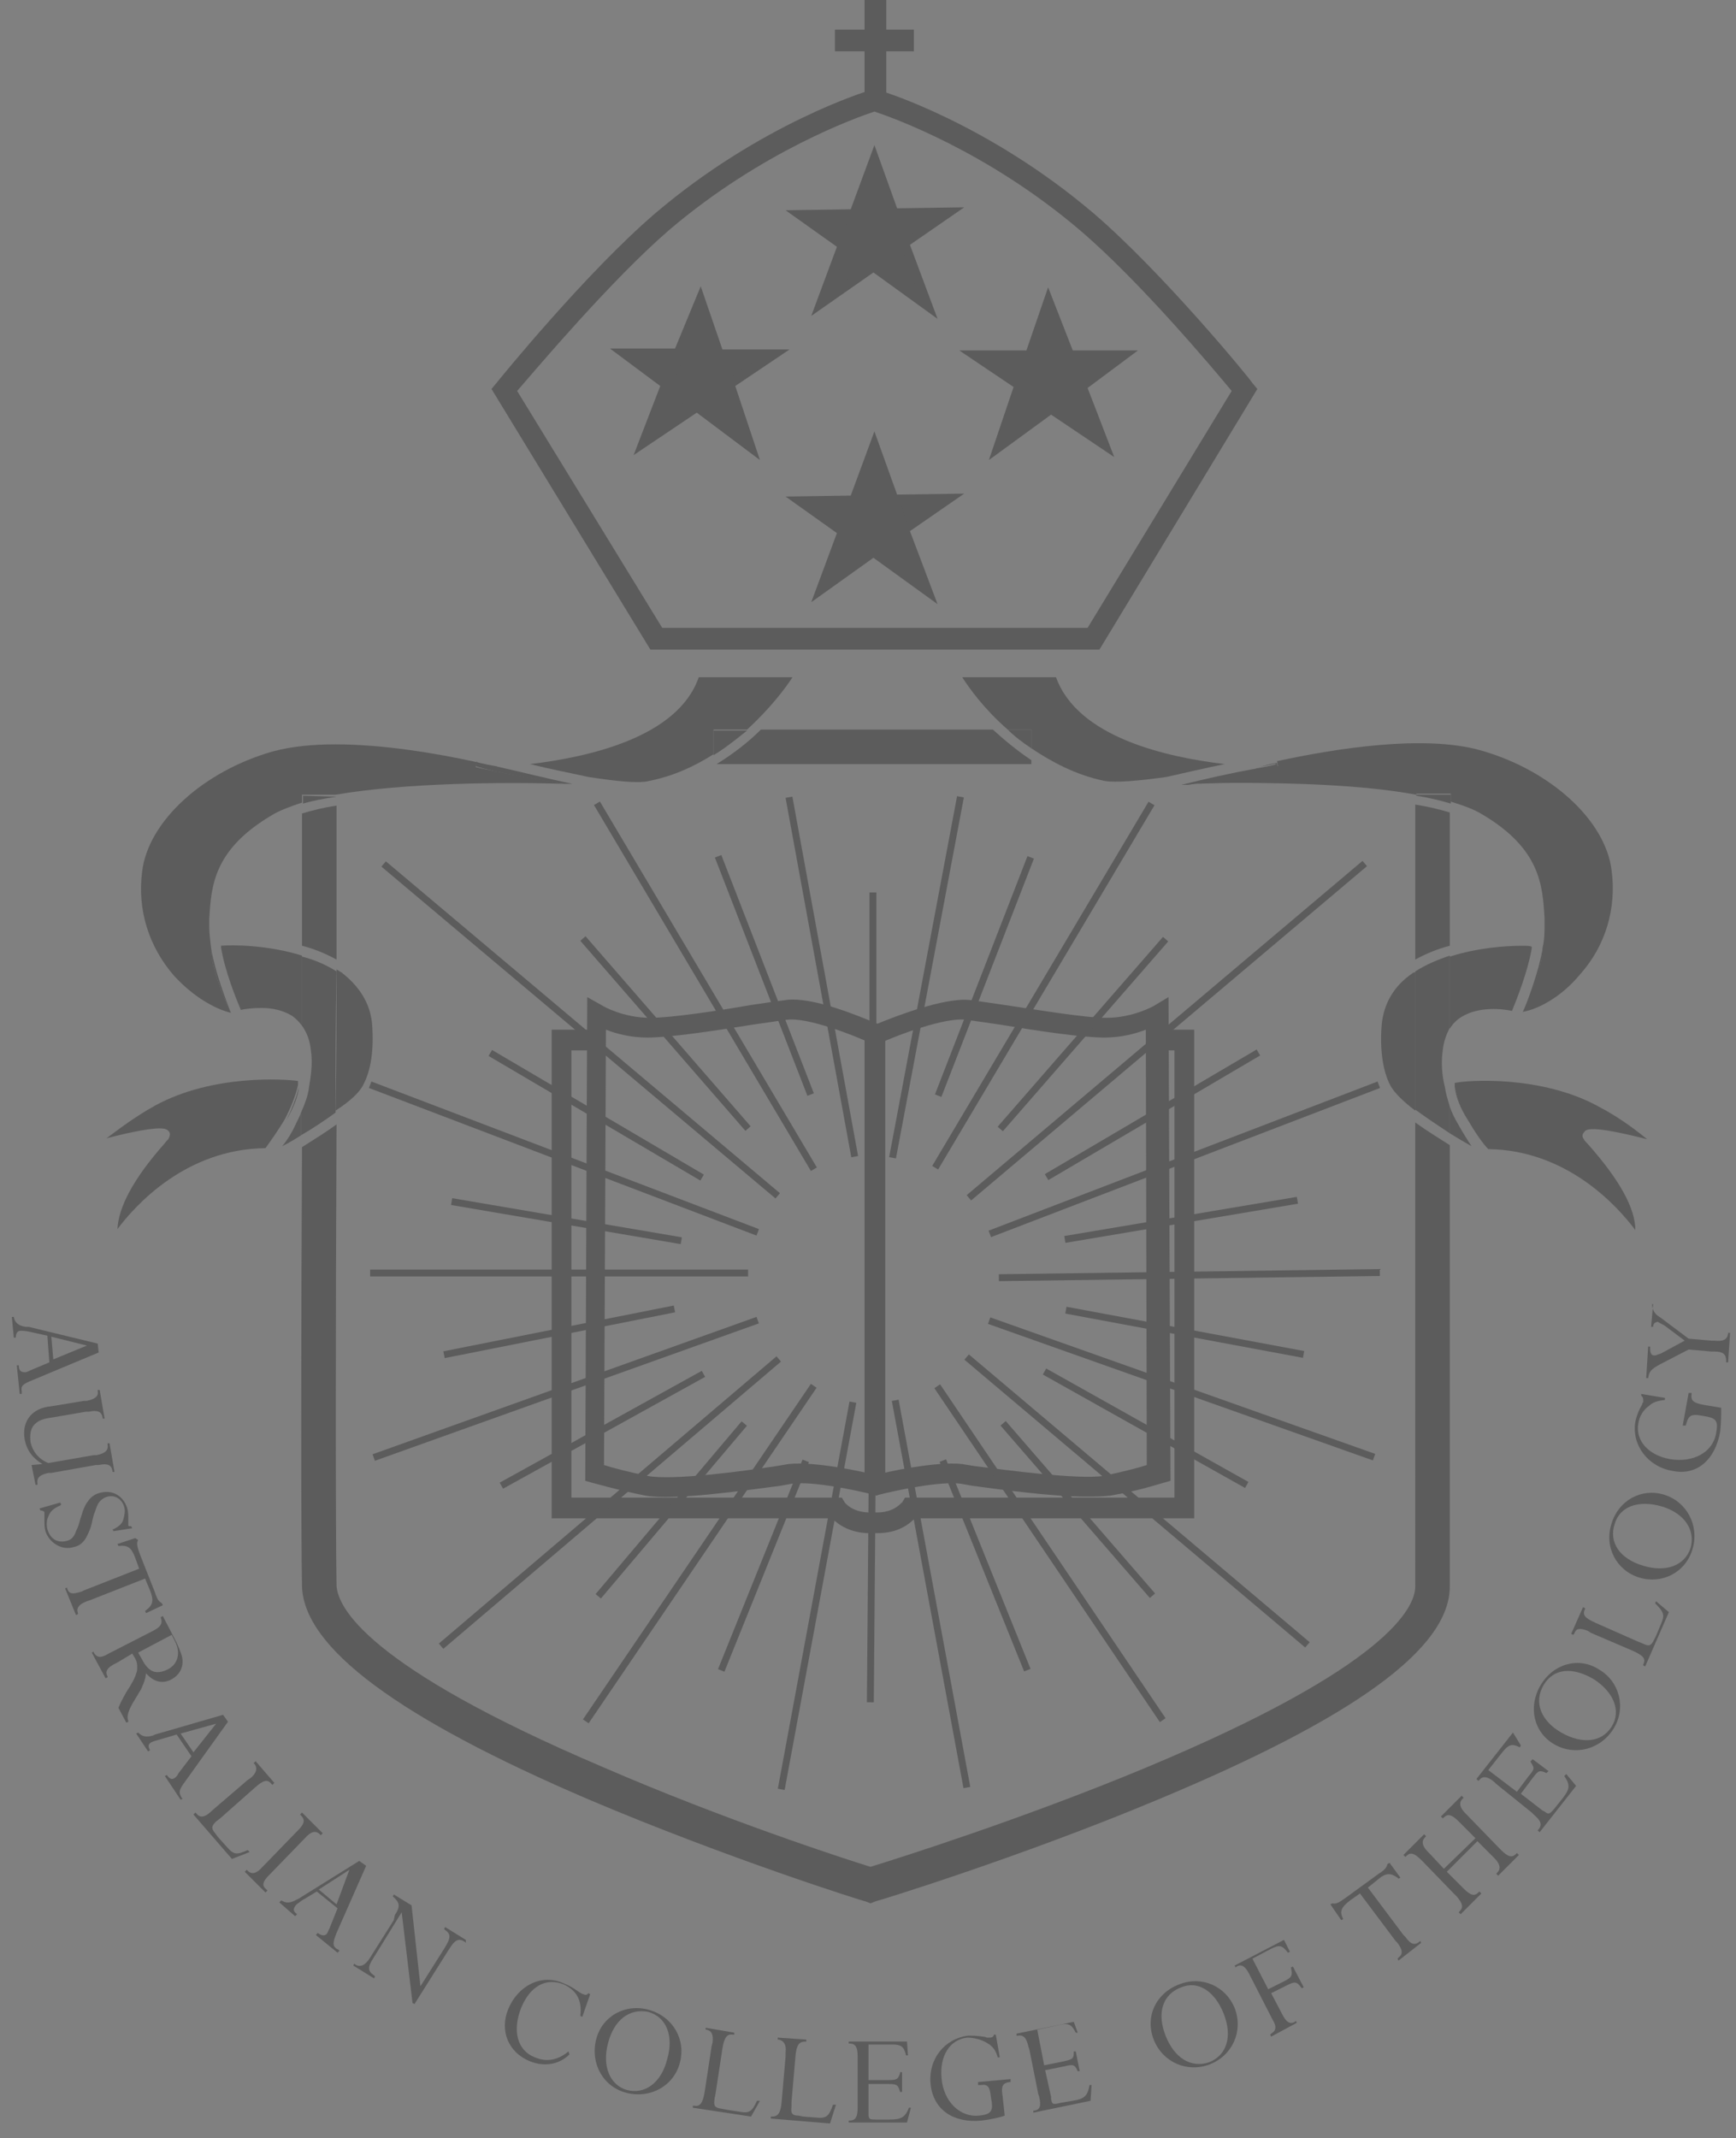 <svg xmlns="http://www.w3.org/2000/svg" xmlns:xlink="http://www.w3.org/1999/xlink" id="Layer_1" x="0px" y="0px" viewBox="0 0 175.9 216.6" style="enable-background:new 0 0 175.9 216.6;" xml:space="preserve">
<rect x="0" y="0" width="175.9" height="216.6" fill="#808080" stroke="none"/>
<style type="text/css">
	.st0{fill:none;stroke:#4D4D4F;stroke-width:2.074;}
	.st1{fill:#FFFFFF;stroke:#4D4D4F;stroke-width:2.074;}
	.st2{fill:#FFFFFF;stroke:#4D4D4F;stroke-width:2.16;}
	.st3{fill:#4D4D4F;stroke:#4D4D4F;}
	.st4{fill:none;stroke:#4D4D4F;stroke-width:2.16;}
	.st5{fill:none;stroke:#4D4D4F;stroke-width:0.72;}
	.st6{fill:#4D4D4F;}
	.st7{fill:none;stroke:#4D4D4F;stroke-width:3.5;}
	.st8{fill:#4D4D4F;stroke:#FFFFFF;}
	.st9{fill:#5C5C5C;}
</style>
<g>
	<g>
		<path class="st0" d="M869.1,384"></path>
		<path class="st1" d="M869.1,386.4h3v47.4h-27.8c0,0-1,1.7-3.7,1.5c-2.7,0.2-3.7-1.5-3.7-1.5H809v-47.4h3"></path>
		<path class="st1" d="M840.8,431.5c0,0-5.9-1.5-8.7-1.1c-2.9,0.4-11.6,1.7-14.6,1.1c-3-0.6-5.3-1.3-5.3-1.3l0.1-46.5    c0,0,2.2,1.3,5.3,1.3c3.1,0,11.1-1.5,13.9-1.8c2.9-0.4,9.2,2.5,9.2,2.5h-0.1c0,0,6.5-2.9,9.4-2.5c2.9,0.4,10.9,1.8,13.9,1.8    c3,0,5.3-1.3,5.3-1.3l0.1,46.5c0,0-2.3,0.7-5.3,1.3c-3,0.6-11.7-0.7-14.6-1.1C846.6,430,840.8,431.5,840.8,431.5z"></path>
		<line class="st0" x1="840.6" y1="385.5" x2="840.6" y2="432"></line>
	</g>
	<line class="st2" x1="840.7" y1="281.1" x2="840.7" y2="291"></line>
	<line class="st2" x1="836.7" y1="285.1" x2="844.6" y2="285.1"></line>
	<polygon class="st3" points="833.2,331.8 846,341 840.7,326.3 835.3,340.7 848.2,331.7  "></polygon>
	<polygon class="st3" points="815.4,316.9 828.1,326.3 823,311.5 817.3,325.9 830.4,317  "></polygon>
	<path class="st4" d="M840.7,291.2c0,0,10.8,3.2,21.5,12.3c7,6,16,17,16,17l-15.4,25.2h-44.3l-15.4-25.2c0,0,9-11.1,16-17   C829.8,294.4,840.7,291.2,840.7,291.2z"></path>
	<polygon class="st3" points="865.9,316.9 853.3,326.3 858.4,311.5 864,325.9 850.9,317  "></polygon>
	<polygon class="st3" points="833.3,302.9 846,312 840.7,297.3 835.3,311.8 848.3,302.7  "></polygon>
	<g>
		<g>
			<g>
				<line class="st5" x1="838.7" y1="398.1" x2="832" y2="361.8"></line>
				<line class="st5" x1="834.5" y1="399.6" x2="812.6" y2="362.5"></line>
				<line class="st5" x1="830.9" y1="402.3" x2="791" y2="368.6"></line>
				<line class="st5" x1="828.8" y1="405.9" x2="789.5" y2="390.9"></line>
				<line class="st5" x1="827.9" y1="410" x2="789.5" y2="410"></line>
				<line class="st5" x1="828.8" y1="414.9" x2="789.9" y2="428.7"></line>
				<line class="st5" x1="830.9" y1="418.7" x2="796.7" y2="447.8"></line>
				<line class="st5" x1="834.5" y1="421.4" x2="811.5" y2="455.4"></line>
				<line class="st5" x1="838.5" y1="423" x2="831.2" y2="462.3"></line>
			</g>
			<line class="st5" x1="834.2" y1="392" x2="824.8" y2="367.9"></line>
			<line class="st5" x1="827.9" y1="395.4" x2="811.1" y2="376.2"></line>
			<line class="st5" x1="823.3" y1="400.3" x2="801.8" y2="387.7"></line>
			<line class="st5" x1="821" y1="406.8" x2="797.8" y2="402.8"></line>
			<line class="st5" x1="820.4" y1="413.7" x2="797.1" y2="418.3"></line>
			<line class="st5" x1="823.4" y1="420.3" x2="802.9" y2="431.6"></line>
			<line class="st5" x1="827.3" y1="425.3" x2="812.6" y2="442.8"></line>
			<line class="st5" x1="833.7" y1="429.1" x2="825.2" y2="450.3"></line>
		</g>
		<g>
			<g>
				<line class="st5" x1="842.5" y1="398.3" x2="849.3" y2="361.8"></line>
				<line class="st5" x1="846.8" y1="399.4" x2="868.7" y2="362.5"></line>
				<line class="st5" x1="850.2" y1="402.5" x2="890.3" y2="368.6"></line>
				<line class="st5" x1="852.4" y1="406.1" x2="891.8" y2="390.9"></line>
				<line class="st5" x1="853.2" y1="410.6" x2="891.8" y2="410"></line>
				<line class="st5" x1="852.4" y1="414.9" x2="891.4" y2="428.7"></line>
				<line class="st5" x1="850" y1="418.6" x2="884.6" y2="447.8"></line>
				<line class="st5" x1="847" y1="421.5" x2="869.8" y2="455.4"></line>
				<line class="st5" x1="842.8" y1="423" x2="850.1" y2="462.3"></line>
			</g>
			<line class="st5" x1="847.1" y1="392" x2="856.5" y2="367.9"></line>
			<line class="st5" x1="853.4" y1="395.4" x2="870.2" y2="376.2"></line>
			<line class="st5" x1="858" y1="400.3" x2="879.5" y2="387.7"></line>
			<line class="st5" x1="859.9" y1="406.8" x2="883.5" y2="402.8"></line>
			<line class="st5" x1="860.1" y1="413.8" x2="884.2" y2="418.3"></line>
			<line class="st5" x1="857.9" y1="420.1" x2="878.5" y2="431.6"></line>
			<line class="st5" x1="853.6" y1="425.3" x2="868.7" y2="442.8"></line>
			<line class="st5" x1="847.6" y1="429.1" x2="856.1" y2="450.3"></line>
		</g>
		<line class="st5" x1="840.5" y1="422.7" x2="840.2" y2="453.6"></line>
		<line class="st5" x1="840.5" y1="385" x2="840.5" y2="371.5"></line>
	</g>
	<path class="st6" d="M755.4,420.9c-1,0.4-1.2,0.6-1.1,1.1l0,0.2l0,0.1l-0.2,0l-0.3-2.9l0.2,0c0,0.5,0.2,0.7,0.6,0.7   c0.1,0,0.2,0,0.6-0.2l1.9-0.8l-0.2-2.7l-1.7-0.4c-0.5-0.1-0.8-0.1-0.9-0.1c-0.3,0-0.5,0.2-0.5,0.7l-0.2,0l-0.2-2.1l0.2,0   c0.1,0.6,0.5,0.9,1.2,1l0.3,0l7,1.7l0.1,0.9L755.4,420.9z M760.9,417.4L760.9,417.4l-3.6-0.9l0.2,2.3L760.9,417.4z"></path>
	<path class="st6" d="M756.4,429.4c-1-0.6-1.6-1.4-1.8-2.5c-0.3-1.7,0.6-3,2.3-3.3l0.7-0.1l3-0.5l0.3,0c0.9-0.2,1.2-0.5,1.1-1l0-0.1   l0.2,0l0.5,2.9l-0.2,0l0-0.1c-0.1-0.6-0.5-0.8-1.4-0.6l-0.3,0l-3.5,0.6c-0.8,0.1-1.3,0.3-1.6,0.6c-0.5,0.4-0.6,1.1-0.5,1.9   c0.2,0.9,0.8,1.7,1.8,2.1l4.6-0.8l0.3,0c0.9-0.2,1.2-0.5,1.1-1.1l0-0.1l0.2,0l0.5,2.9l-0.2,0l0-0.1c-0.1-0.6-0.5-0.8-1.4-0.6   l-0.3,0l-4.5,0.8l-0.3,0c-0.9,0.2-1.2,0.5-1.1,1.1l0,0.1l-0.2,0l-0.4-2L756.4,429.4z"></path>
	<path class="st6" d="M763.6,436.2l-0.1-0.2l0.1,0c0.6-0.3,0.9-0.6,1-1c0.1-0.4,0.2-0.8,0.1-1.2c-0.2-0.8-0.9-1.3-1.7-1.1   c-0.4,0.1-0.8,0.4-1,0.8c-0.1,0.2-0.2,0.5-0.3,0.8c-0.1,0.2-0.2,0.6-0.3,1.1c-0.2,0.8-0.4,1.1-0.6,1.5c-0.3,0.5-0.7,0.8-1.2,0.9   c-1.2,0.4-2.5-0.4-2.9-1.6c-0.1-0.4-0.1-0.7-0.1-1.4c0-0.4,0-0.5,0-0.5c0-0.1-0.2-0.2-0.4-0.2l-0.1-0.2l2.1-0.6l0.1,0.2l-0.1,0.1   c-0.7,0.3-1,0.6-1.2,1.1c-0.2,0.4-0.2,0.9-0.1,1.3c0.3,1,1,1.4,1.9,1.2c0.5-0.1,0.8-0.4,1-1c0.2-0.4,0.3-0.7,0.4-1.1   c0.2-0.6,0.3-1,0.4-1.2c0.1-0.2,0.2-0.5,0.4-0.7c0.3-0.5,0.8-0.8,1.3-0.9c1.2-0.3,2.3,0.3,2.7,1.6c0.1,0.4,0.1,0.6,0.1,1.2   c0,0.3,0,0.4,0,0.5c0,0.1,0.1,0.1,0.2,0.1c0,0,0,0,0.1,0l0.1,0.2L763.6,436.2z"></path>
	<path class="st6" d="M766.8,444.5l-0.1-0.2l0.1-0.1c0.7-0.5,0.8-1,0.4-2l-0.5-1.2l-5.6,2.2l-0.3,0.1c-0.8,0.3-1.1,0.7-0.9,1.2   l0,0.1l-0.2,0.1l-1.1-2.7l0.2-0.1l0,0.1c0.2,0.6,0.6,0.6,1.5,0.3l0.2-0.1l5.6-2.2L766,439c-0.4-1.1-0.8-1.3-1.7-1.2l-0.1-0.2   l1.8-0.6l0.1,0.2c-0.2,0.3-0.1,0.7,0.2,1.5l1.5,3.8l0.1,0.3c0.2,0.5,0.3,0.6,0.6,0.8l0.1,0.2L766.8,444.5z"></path>
	<path class="st6" d="M764,449.5l-0.2,0.1c-0.8,0.4-1.1,0.8-0.8,1.3l0,0.1l-0.2,0.1l-1.4-2.6l0.2-0.1l0,0.1c0.3,0.5,0.7,0.6,1.5,0.1   l0.2-0.1l4.1-2.1l0.2-0.1c0.8-0.4,1-0.8,0.8-1.3l0-0.1l0.2-0.1l1.4,2.7c0.4,0.9,0.6,1.4,0.6,1.9c0,0.8-0.4,1.4-1.1,1.8   c-0.9,0.5-1.8,0.3-2.6-0.6c-0.1,0.7-0.2,0.9-0.5,1.6l-0.6,1c-0.7,1.1-0.9,1.8-0.7,2.2l0,0.1l-0.2,0.1l-0.8-1.5   c0.2-0.5,0.3-0.7,0.8-1.6c0.6-0.9,0.9-1.5,1-1.9c0.1-0.2,0.1-0.4,0.1-0.6c0-0.3,0-0.5-0.2-0.9l-0.3-0.5L764,449.5z M766,448.5   l0.4,0.7c0.3,0.6,0.6,0.9,0.9,1.1c0.5,0.3,1.1,0.2,1.7-0.1c1-0.5,1.3-1.6,0.8-2.7l-0.4-0.8L766,448.5z"></path>
	<path class="st6" d="M770.9,461.5c-0.6,0.8-0.7,1.1-0.5,1.5l0.1,0.2l0.1,0.1l-0.2,0.1l-1.6-2.4l0.2-0.1c0.3,0.4,0.5,0.5,0.8,0.3   c0.1-0.1,0.2-0.1,0.4-0.5l1.3-1.7l-1.5-2.2l-1.7,0.5c-0.4,0.1-0.7,0.2-0.9,0.3c-0.3,0.2-0.3,0.4-0.1,0.8l-0.2,0.1l-1.2-1.8l0.2-0.1   c0.4,0.4,0.8,0.5,1.5,0.3l0.2-0.1l6.9-2l0.5,0.7L770.9,461.5z M774,455.7L774,455.7l-3.6,1l1.3,1.9L774,455.7z"></path>
	<path class="st6" d="M775.6,469.4l-3.9-4.5l0.2-0.2l0.1,0.1c0.4,0.5,0.9,0.4,1.7-0.4l3.5-3l0.3-0.2c0.6-0.5,0.7-1,0.4-1.4l-0.1-0.1   l0.2-0.2l1.9,2.2l-0.2,0.2l-0.1-0.1c-0.4-0.5-0.8-0.4-1.7,0.4l-3.5,3.1l-0.4,0.3c-0.5,0.5-0.5,0.7-0.1,1.2l0.3,0.4l0.9,1   c0.7,0.8,1,0.8,2.1,0.3l0.2,0.2L775.6,469.4z"></path>
	<path class="st6" d="M779,472.8l-2.1-2.1l0.2-0.2l0.1,0.1c0.4,0.4,0.9,0.3,1.5-0.4l0.2-0.2l3.2-3.3l0.2-0.2   c0.7-0.7,0.7-1.1,0.3-1.5l-0.1-0.1l0.2-0.2l2.1,2.1l-0.2,0.2l-0.1-0.1c-0.4-0.4-0.9-0.3-1.5,0.4l-0.2,0.2l-3.2,3.3l-0.2,0.2   c-0.7,0.7-0.8,1.1-0.3,1.5l0.1,0.1L779,472.8z"></path>
	<path class="st6" d="M786.1,476.9c-0.4,1-0.4,1.3,0,1.6l0.2,0.1l0.1,0.1l-0.2,0.2l-2.2-1.8l0.2-0.2c0.4,0.3,0.7,0.3,0.9,0.1   c0.1-0.1,0.1-0.2,0.3-0.6l0.8-2l-2.1-1.7l-1.5,0.9c-0.4,0.3-0.6,0.4-0.7,0.6c-0.2,0.3-0.2,0.5,0.2,0.8l-0.2,0.2l-1.6-1.4l0.2-0.2   c0.5,0.3,0.9,0.3,1.6-0.1l0.2-0.1l6.1-3.8l0.7,0.5L786.1,476.9z M787.5,470.5L787.5,470.5l-3.1,2l1.8,1.5L787.5,470.5z"></path>
	<path class="st6" d="M799.2,477.9l-0.1-0.1c-0.6-0.4-1-0.2-1.5,0.6l-0.2,0.3l-3.4,5.4l-0.2-0.1l-1.1-9.2l0,0l-2.9,4.7   c-0.6,0.9-0.5,1.3,0.1,1.7l0.1,0.1l-0.1,0.2l-2.1-1.3l0.1-0.2l0.1,0.1c0.5,0.3,1,0.1,1.5-0.7l2.4-3.8l0.2-0.3   c0.6-0.9,0.5-1.3-0.2-1.9l0.1-0.2l1.8,1.1l0.9,8.2l0,0l2.4-3.8c0.7-1.1,0.7-1.5,0.1-1.9l-0.1-0.1l0.1-0.2l2.1,1.3L799.2,477.9z"></path>
	<path class="st6" d="M811.1,485.4l-0.2-0.1c0.2-1.6-0.4-2.6-1.7-3.2c-1.8-0.7-3.4,0.2-4.3,2.4c-0.9,2.3-0.4,4.3,1.4,5   c1.2,0.5,2.3,0.3,3.4-0.6l0.1,0.3c-1,1-2.5,1.3-4,0.7c-2.2-0.9-3.1-3.1-2.2-5.3c1-2.4,3.4-3.6,5.6-2.6c0.5,0.2,0.9,0.4,1.6,0.9   c0.2,0.1,0.3,0.2,0.4,0.2c0.2,0.1,0.4,0.1,0.5-0.1l0.2,0.1L811.1,485.4z"></path>
	<path class="st6" d="M820.9,490c-0.6,2.4-3,3.7-5.4,3.1c-2.4-0.6-3.7-3-3.1-5.4c0.6-2.4,3-3.7,5.4-3   C820.2,485.4,821.5,487.7,820.9,490z M813.6,488.1c-0.6,2.3,0.2,4.2,1.9,4.7c1.8,0.5,3.5-0.7,4.1-3.1c0.7-2.4-0.1-4.3-1.9-4.8   C815.9,484.5,814.3,485.7,813.6,488.1z"></path>
	<path class="st6" d="M828.1,495.5l-5.9-0.9l0-0.2l0.1,0c0.6,0.1,0.9-0.2,1.1-1.4l0.7-4.6l0.1-0.4c0.1-0.8-0.1-1.2-0.6-1.3l-0.1,0   l0-0.2l2.9,0.5l0,0.2l-0.1,0c-0.6-0.1-0.9,0.2-1.1,1.4l-0.7,4.6l-0.1,0.5c-0.1,0.7,0,0.9,0.7,1l0.5,0.1l1.3,0.2   c1,0.2,1.3,0,1.8-1.1l0.3,0L828.1,495.5z"></path>
	<path class="st6" d="M836.2,496.2l-6-0.5l0-0.2l0.1,0c0.6,0,0.9-0.3,1-1.5l0.4-4.6l0-0.4c0.1-0.8-0.2-1.2-0.7-1.3l-0.1,0l0-0.2   l2.9,0.2l0,0.2l-0.1,0c-0.6,0-0.9,0.3-1,1.5l-0.4,4.6l0,0.5c-0.1,0.7,0.1,0.9,0.7,0.9l0.5,0.1l1.3,0.1c1,0.1,1.3-0.1,1.7-1.3l0.3,0   L836.2,496.2z"></path>
	<path class="st6" d="M844.1,489.3l-0.2,0c-0.2-0.9-0.5-1.1-1.4-1.1l-2.4,0l0,3.6l2,0c0.9,0,1-0.1,1.2-0.7c0,0,0,0,0-0.1l0.2,0l0,2   l-0.2,0c-0.2-0.7-0.3-0.8-1.2-0.8l-2,0l0,2.8l0,0.2c0,0.6,0.1,0.6,0.9,0.6l1.2,0c1.2,0,1.6-0.2,2-1.2l0.2,0l-0.4,1.5l-5.9,0l0-0.2   l0.1,0c0.6,0,0.8-0.4,0.8-1.3l0-0.3l0-4.6l0-0.3c0-0.9-0.2-1.3-0.8-1.3l-0.1,0l0-0.2l5.9,0L844.1,489.3z"></path>
	<path class="st6" d="M853.4,489.5l-0.2,0c-0.2-0.7-0.5-1.1-1-1.4c-0.6-0.4-1.4-0.6-2.1-0.6c-1.8,0.2-2.8,1.9-2.6,4.1   c0.2,2.4,1.9,4,3.8,3.8c1.1-0.1,1.4-0.4,1.3-1.3l-0.1-0.6c-0.1-1-0.3-1.3-1-1.2l-0.3,0l0-0.3l3.3-0.3l0,0.3l-0.1,0   c-0.7,0.1-0.9,0.4-0.7,1.5l0.2,1.9c-0.5,0.2-1.5,0.4-2.3,0.5c-2.9,0.3-4.9-1.1-5.2-3.6c-0.3-2.6,1.4-4.7,3.8-5c0.4,0,0.9,0,1.5,0.1   c0.2,0,0.4,0.1,0.4,0.1c0.1,0,0.2,0,0.2,0c0,0,0.1,0,0.1,0c0.2,0,0.4-0.1,0.4-0.3l0.2,0L853.4,489.5z"></path>
	<path class="st6" d="M861.2,487l-0.2,0c-0.4-0.8-0.7-1-1.6-0.8l-2.3,0.5l0.7,3.6l2-0.4c0.9-0.2,1-0.3,1-0.9c0,0,0,0,0-0.1l0.2,0   l0.4,2l-0.2,0c-0.3-0.7-0.5-0.7-1.3-0.5l-2,0.4l0.6,2.7l0,0.2c0.1,0.6,0.2,0.6,1,0.4l1.2-0.2c1.2-0.2,1.5-0.5,1.7-1.6l0.2,0   l-0.1,1.6l-5.8,1.2l0-0.2l0.1,0c0.6-0.1,0.7-0.5,0.5-1.4l-0.1-0.3l-0.9-4.5l-0.1-0.3c-0.2-0.9-0.5-1.2-1.1-1.1l-0.1,0l0-0.2   l5.8-1.2L861.2,487z"></path>
	<path class="st6" d="M877.2,484.5c0.9,2.3-0.2,4.8-2.5,5.7c-2.3,0.9-4.8-0.2-5.7-2.5c-0.9-2.3,0.2-4.7,2.6-5.6   C873.8,481.2,876.3,482.3,877.2,484.5z M870.1,487.3c0.9,2.3,2.6,3.3,4.4,2.7c1.8-0.7,2.4-2.6,1.5-4.9c-0.9-2.3-2.6-3.4-4.3-2.7   C869.8,483.1,869.2,485,870.1,487.3z"></path>
	<path class="st6" d="M882.8,478.8l-0.2,0.1c-0.6-0.8-0.9-0.8-1.7-0.4l-1.9,1l1.6,3.1l1.6-0.8c0.8-0.4,0.9-0.6,0.7-1.4l0.2-0.1   l1.1,2.1l-0.2,0.1c-0.5-0.7-0.7-0.7-1.5-0.3l-1.6,0.8l1,1.9l0.1,0.2c0.4,0.8,0.8,1.1,1.3,0.8l0.1-0.1l0.1,0.2l-2.6,1.4l-0.1-0.2   l0.1-0.1c0.5-0.3,0.6-0.7,0.1-1.5l-0.1-0.2l-2.1-4.1l-0.1-0.2c-0.4-0.8-0.8-1.1-1.3-0.8l-0.1,0.1l-0.1-0.2l5-2.6L882.8,478.8z"></path>
	<path class="st6" d="M894,471.3l-0.2,0.1l-0.1-0.1c-0.7-0.5-1.2-0.5-2,0.2l-1,0.8l3.6,4.8l0.2,0.2c0.5,0.7,0.9,0.9,1.4,0.5l0.1-0.1   l0.1,0.2l-2.3,1.8l-0.1-0.2l0.1-0.1c0.5-0.4,0.4-0.8-0.1-1.5l-0.2-0.2l-3.6-4.8l-1,0.7c-0.9,0.7-1.1,1.1-0.7,1.9l-0.2,0.1l-1.1-1.6   l0.2-0.1c0.4,0.1,0.7-0.1,1.4-0.6l3.3-2.4l0.3-0.2c0.4-0.3,0.5-0.5,0.6-0.8l0.2-0.1L894,471.3z"></path>
	<path class="st6" d="M898.6,470.7l1.5,1.5l0.2,0.2c0.7,0.7,1.1,0.8,1.5,0.4l0.1-0.1l0.2,0.2l-2.1,2.1l-0.2-0.2l0.1-0.1   c0.4-0.4,0.3-0.8-0.3-1.5l-0.2-0.2l-3.2-3.3l-0.2-0.2c-0.7-0.7-1.1-0.8-1.5-0.4l-0.1,0.1l-0.2-0.2l2.1-2.1l0.2,0.2l-0.1,0.1   c-0.4,0.4-0.3,0.9,0.3,1.5l0.2,0.2l1.4,1.5l3.2-3.1l-1.5-1.5l-0.2-0.2c-0.7-0.7-1.1-0.8-1.5-0.4l-0.1,0.1l-0.2-0.2l2.1-2.1l0.2,0.2   l-0.1,0.1c-0.4,0.4-0.3,0.9,0.3,1.5l0.2,0.2l3.2,3.3l0.2,0.2c0.7,0.7,1.1,0.8,1.5,0.4l0.1-0.1l0.2,0.2l-2.1,2.1l-0.2-0.2l0.1-0.1   c0.4-0.4,0.3-0.9-0.3-1.5l-0.2-0.2l-1.5-1.5L898.6,470.7z"></path>
	<path class="st6" d="M906.1,457.9l-0.1,0.2c-0.8-0.4-1.1-0.3-1.7,0.4l-1.5,1.9l2.9,2.2l1.2-1.6c0.6-0.7,0.6-0.8,0.2-1.4   c0,0,0,0,0-0.1l0.2-0.2l1.6,1.2l-0.2,0.2c-0.7-0.3-0.8-0.3-1.4,0.5l-1.2,1.6l2.2,1.7l0.2,0.1c0.4,0.3,0.5,0.3,1-0.3l0.8-1   c0.8-1,0.8-1.4,0.2-2.3l0.2-0.2l1,1.2l-3.7,4.7l-0.2-0.2l0.1-0.1c0.4-0.5,0.2-0.9-0.5-1.5L907,465l-3.6-2.9l-0.2-0.2   c-0.7-0.6-1.2-0.6-1.5-0.2l-0.1,0.1l-0.2-0.2l3.7-4.7L906.1,457.9z"></path>
	<path class="st6" d="M914.1,450.2c2.1,1.2,2.8,3.9,1.5,6c-1.3,2.1-3.9,2.8-6,1.6c-2.1-1.2-2.7-3.8-1.4-6   C909.4,449.6,912.1,448.9,914.1,450.2z M910.3,456.6c2.1,1.2,4.1,1,5.1-0.6c1-1.6,0.2-3.5-1.8-4.8c-2.2-1.3-4.1-1.1-5.1,0.6   C907.4,453.5,908.2,455.4,910.3,456.6z"></path>
	<path class="st6" d="M921.2,444.4l-2.4,5.5l-0.2-0.1l0-0.1c0.3-0.6,0-0.9-1.1-1.4l-4.2-1.8l-0.3-0.2c-0.8-0.3-1.2-0.3-1.4,0.3   l-0.1,0.1l-0.2-0.1l1.2-2.7l0.2,0.1l0,0.1c-0.3,0.6,0,0.9,1.1,1.4l4.3,1.9l0.5,0.2c0.6,0.3,0.8,0.2,1.1-0.4l0.2-0.4l0.5-1.2   c0.4-0.9,0.3-1.2-0.6-2.1l0.1-0.2L921.2,444.4z"></path>
	<path class="st6" d="M920.7,432.5c2.3,0.7,3.6,3.1,2.9,5.5c-0.7,2.4-3.1,3.6-5.4,2.9c-2.3-0.7-3.6-3.1-2.8-5.5   C916,433.1,918.4,431.8,920.7,432.5z M918.5,439.7c2.3,0.7,4.2,0,4.8-1.8c0.5-1.8-0.6-3.5-2.9-4.2c-2.4-0.7-4.3,0-4.8,1.8   C915,437.3,916.2,439,918.5,439.7z"></path>
	<path class="st6" d="M920.7,422.7l0,0.2c-0.7,0.1-1.2,0.2-1.6,0.6c-0.6,0.4-1,1.1-1.1,1.8c-0.3,1.7,1,3.2,3.2,3.6   c2.4,0.4,4.4-0.7,4.7-2.7c0.2-1.1,0-1.4-0.9-1.6l-0.6-0.1c-1-0.2-1.3,0-1.5,0.7l-0.1,0.3l-0.3,0l0.6-3.3l0.3,0l0,0.1   c-0.1,0.7,0.2,0.9,1.2,1.1l1.8,0.3c0,0.6,0,1.5-0.1,2.4c-0.5,2.9-2.4,4.5-4.8,4c-2.5-0.4-4.2-2.6-3.8-5c0.1-0.4,0.2-0.8,0.5-1.4   c0.1-0.2,0.2-0.3,0.2-0.4c0-0.1,0.1-0.1,0.1-0.2c0,0,0-0.1,0-0.1c0-0.2,0-0.4-0.2-0.5l0-0.2L920.7,422.7z"></path>
	<path class="st6" d="M919.4,413.2c0,0.5,0.2,0.9,0.6,1.2l0.3,0.2l2.8,2.1l2.3,0.2l0.3,0c0.9,0.1,1.3-0.1,1.4-0.7l0-0.1l0.2,0   l-0.2,3l-0.2,0l0-0.2c0-0.6-0.3-0.9-1.2-0.9l-0.3,0l-2.3-0.2l-2.9,1.5c-0.9,0.5-1.1,0.7-1.2,1.4l-0.2,0l0.2-3.2l0.2,0l0,0.2   c0,0.4,0.1,0.7,0.4,0.7c0.1,0,0.2,0,0.4-0.1l0.3-0.1l2.4-1.3l-2-1.5c-0.3-0.2-0.6-0.3-0.7-0.4c-0.3,0-0.5,0.2-0.5,0.5l-0.2,0   l0.2-2.3L919.4,413.2z"></path>
	<g>
		<path class="st7" d="M784.5,361.7c-0.1,20.6-0.3,71.4-0.1,80c0.3,13,55.9,30.3,55.9,30.3s57-17.2,57-30.2c0-11.4,0-60.4,0.1-80.2"></path>
		<line class="st7" x1="856.6" y1="356.8" x2="824.3" y2="356.8"></line>
	</g>
	<g>
		<path class="st8" d="M822.4,349.2h10.8c0,0-5.1,9.4-15.2,11.5c-3.2,0.7-17.6-2.3-17.6-2.3S819.7,358.3,822.4,349.2z"></path>
		<path class="st8" d="M776.2,384.1c0,0-2.8-5.2-2.2-7.6c0.1-0.3,15.3-0.7,16.2,8.3c0.2,2.6-0.1,4.8-0.9,6.4    c-1.5,2.8-10.6,7.5-10.6,7.5s5.1-5.4,4.3-11.3C782.4,382.2,776.2,384.1,776.2,384.1z"></path>
		<path class="st8" d="M779.3,398c0,0,4-4.8,3.6-7.6c-0.1-0.4-8.7-1.4-15.4,2.3c-3.8,2.1-6.5,4.8-6.5,4.8s8.5-2.3,7.8-1.2    c-0.3,0.5-6.4,6.6-5.1,10.8C763.8,407,769,397.9,779.3,398z"></path>
		<path class="st8" d="M815.6,361.3c0,0-7.7-1.7-12.8-2.9c-5.3-1.3-16.4-3.5-23.2-1.6c-6.8,1.9-13,6.9-13.7,12.6    c-1.1,9.1,6.6,14.9,10.4,14.9c0,0-2.7-6.1-2.5-9.3c0.2-3.5,0-7.2,6-10.8C787.2,359.7,815.6,361.3,815.6,361.3z"></path>
	</g>
	<g>
		<path class="st8" d="M859.5,349.2h-10.8c0,0,5.1,9.4,15.2,11.5c3.2,0.7,17.6-2.3,17.6-2.3S862.2,358.3,859.5,349.2z"></path>
		<path class="st8" d="M905.6,384.1c0,0,2.8-5.2,2.2-7.6c-0.1-0.3-15.3-0.7-16.2,8.3c-0.2,2.6,0.1,4.8,0.9,6.4    c1.5,2.8,10.6,7.5,10.6,7.5s-5.1-5.4-4.3-11.3C899.4,382.2,905.6,384.1,905.6,384.1z"></path>
		<path class="st8" d="M902.5,398c0,0-4-4.8-3.6-7.6c0.1-0.4,8.7-1.4,15.4,2.3c3.8,2.1,6.5,4.8,6.5,4.8s-8.5-2.3-7.8-1.2    c0.3,0.5,6.4,6.6,5.1,10.8C918.1,407,912.8,397.9,902.5,398z"></path>
		<path class="st8" d="M866.2,361.3c0,0,7.7-1.7,12.8-2.9c5.3-1.3,16.4-3.5,23.2-1.6c6.8,1.9,13,6.9,13.7,12.6    c1.1,9.1-6.6,14.9-10.4,14.9c0,0,2.7-6.1,2.5-9.3c-0.2-3.5,0-7.2-6-10.8C894.6,359.7,866.2,361.3,866.2,361.3z"></path>
	</g>
</g>
<g>
	<g>
		<path class="st9" d="M117.1,102.9"></path>
	</g>
	<g>
		<g>
			<path class="st9" d="M88.9,155.3c-0.1,0-0.3,0-0.4,0c-2.3,0.1-3.6-0.9-4.2-1.5H55.9v-49.5h4v2.1h-2v45.3h27.4l0.3,0.5     c0,0,0.8,1.1,2.8,1l0.1,0l0.1,0c2,0.1,2.7-1,2.8-1l0.3-0.5l0.6,0H119v-45.3h-2v-2.1h4v49.5H92.7C92.1,154.4,91,155.3,88.9,155.3z     "></path>
		</g>
	</g>
	<g>
		<g>
			<path class="st9" d="M110,151.6c-3.4,0-8.5-0.7-11.5-1.1l-1.1-0.2c-2.2-0.3-6.7,0.7-8.3,1.1l-0.3,0.1l-0.3-0.1     c-1.6-0.4-6.1-1.4-8.3-1.1l-1.1,0.2c-3.8,0.5-10.9,1.5-13.7,1c-3-0.6-5.3-1.3-5.4-1.3l-0.7-0.2l0.2-49l1.6,0.9c0,0,2,1.2,4.8,1.2     c0,0,0,0,0,0c2.1,0,6.8-0.7,10.2-1.3c1.4-0.2,2.7-0.4,3.5-0.5c2.7-0.4,7.6,1.7,9.3,2.4c1.7-0.7,6.8-2.7,9.4-2.4     c0.8,0.1,2.1,0.3,3.5,0.5c3.4,0.5,8.1,1.3,10.3,1.3c2.7,0,4.8-1.2,4.8-1.2l1.5-0.9l0.2,49l-0.7,0.2c-0.1,0-2.4,0.8-5.4,1.3     C111.6,151.6,110.9,151.6,110,151.6z M61.2,148.4c0.9,0.3,2.5,0.7,4.4,1.1c2.5,0.5,9.9-0.5,13.1-1l1.2-0.2     c2.7-0.3,7.6,0.8,8.8,1.1c1.2-0.3,6.1-1.4,8.8-1.1l1.2,0.2c3.2,0.4,10.6,1.4,13.1,1c1.9-0.4,3.5-0.8,4.4-1.1l-0.1-44.1     c-1,0.4-2.5,0.8-4.2,0.8c0,0,0,0,0,0c-2.3,0-6.9-0.7-10.5-1.3c-1.4-0.2-2.7-0.4-3.5-0.5c-2.1-0.3-7.1,1.6-8.8,2.4l-0.2-0.5     l-0.1,0.6l-0.2-0.7l-0.3,0.6c-1.7-0.8-6.5-2.7-8.6-2.4c-0.8,0.1-2,0.3-3.5,0.5c-3.7,0.6-8.3,1.3-10.6,1.3c0,0,0,0,0,0     c-1.7,0-3.2-0.4-4.2-0.8L61.2,148.4z"></path>
		</g>
	</g>
	<g>
		<rect x="87.6" y="104.4" class="st9" width="2.1" height="46.5"></rect>
	</g>
</g>
<g>
	<line class="st9" x1="88.6" y1="0" x2="88.6" y2="9.9"></line>
	<rect x="87.6" class="st9" width="2.2" height="9.9"></rect>
</g>
<g>
	<line class="st9" x1="84.6" y1="4" x2="92.6" y2="4"></line>
	<rect x="84.6" y="3" class="st9" width="8" height="2.2"></rect>
</g>
<g>
	<polygon class="st9" points="81.2,50.7 94,59.9 88.7,45.2 83.2,59.6 96.2,50.6  "></polygon>
	<path class="st9" d="M95,61.2l-6.5-4.7L82.2,61l2.6-7l-5.2-3.7l6.6-0.1l2.4-6.5l2.3,6.4l6.8-0.1l-5.5,3.8L95,61.2z M89.4,56   l3.6,2.6l-1.5-4.1L89.4,56z M85.7,54.5l-1.4,3.7l3.4-2.3L85.7,54.5z M86,53.6l2.5,1.8l2.6-1.8l-0.9-2.4l-3.3,0L86,53.6z M82.7,51.2   l2.5,1.8l0.7-1.8L82.7,51.2z M91.3,51.1l0.6,1.8l2.6-1.8L91.3,51.1z M88.6,46.6l-1.3,3.6l2.6,0L88.6,46.6z"></path>
</g>
<g>
	<polygon class="st9" points="63.4,35.8 76,45.2 70.9,30.4 65.3,44.8 78.4,35.9  "></polygon>
	<path class="st9" d="M77,46.6l-6.4-4.8l-6.4,4.3l2.7-7l-5.1-3.8l6.6,0L71,29l2.2,6.4l6.8,0l-5.5,3.7L77,46.6z M71.5,41.2l3.6,2.6   l-1.4-4.1L71.5,41.2z M67.8,39.8l-1.5,3.7l3.4-2.3L67.8,39.8z M68.2,38.8l2.4,1.8l2.7-1.8l-0.8-2.4l-3.3,0L68.2,38.8z M73.5,36.4   l0.6,1.8l2.6-1.8L73.5,36.4z M64.9,36.4l2.4,1.8l0.7-1.8L64.9,36.4z M69.5,35.4l2.6,0l-1.2-3.5L69.5,35.4z"></path>
</g>
<g>
	<path class="st9" d="M111.4,65.8H65.9L49.8,39.4l0.5-0.6c0.4-0.5,9.1-11.2,16.1-17.2C77.1,12.5,87.9,9.2,88.3,9.1L88.6,9l0.3,0.1   c0.5,0.1,11.2,3.4,21.9,12.5c7,6,15.8,16.7,16.1,17.2l0.5,0.6L111.4,65.8z M67.1,63.6h43.1l14.6-24c-2-2.4-9.4-11.2-15.4-16.3   c-9.4-8-19-11.4-20.8-12c-1.8,0.6-11.4,4-20.8,12c-5.9,5.1-13.4,14-15.4,16.3L67.1,63.6z"></path>
</g>
<g>
	<polygon class="st9" points="113.9,35.8 101.2,45.2 106.3,30.4 112,44.8 98.9,35.9  "></polygon>
	<path class="st9" d="M100.2,46.6l2.5-7.4l-5.5-3.7l6.8,0l2.2-6.4l2.5,6.4l6.6,0l-5.1,3.8l2.7,7l-6.4-4.3L100.2,46.6z M103.6,39.8   l-1.4,4.1l3.6-2.6L103.6,39.8z M107.5,41.2l3.4,2.3l-1.5-3.7L107.5,41.2z M104,38.8l2.7,1.8l2.4-1.8l-0.9-2.4l-3.3,0L104,38.8z    M100.5,36.4l2.6,1.8l0.6-1.8L100.5,36.4z M109.2,36.4l0.7,1.8l2.4-1.8L109.2,36.4z M106.3,31.9l-1.2,3.5l2.6,0L106.3,31.9z"></path>
</g>
<g>
	<polygon class="st9" points="81.2,21.8 94,30.9 88.7,16.2 83.2,30.7 96.2,21.6  "></polygon>
	<path class="st9" d="M95,32.3l-6.5-4.7L82.2,32l2.6-7l-5.2-3.7l6.6-0.1l2.4-6.5l2.3,6.4l6.8-0.1l-5.5,3.8L95,32.3z M89.4,27   l3.6,2.6l-1.5-4.1L89.4,27z M85.7,25.6l-1.4,3.7l3.4-2.3L85.7,25.6z M86,24.6l2.5,1.8l2.6-1.8l-0.9-2.4l-3.3,0L86,24.6z M82.7,22.3   l2.5,1.8l0.7-1.8L82.7,22.3z M91.3,22.2L92,24l2.6-1.8L91.3,22.2z M88.6,17.7l-1.3,3.6l2.6,0L88.6,17.7z"></path>
</g>
<g>
	<g>
		<g>
			<g>
				
					<rect x="82.9" y="80.4" transform="matrix(0.984 -0.18 0.18 0.984 -16.448 16.625)" class="st9" width="0.7" height="37"></rect>
			</g>
			<g>
				
					<rect x="71.1" y="78.4" transform="matrix(0.86 -0.51 0.51 0.86 -40.945 50.385)" class="st9" width="0.7" height="43.1"></rect>
			</g>
			<g>
				
					<rect x="58.5" y="78.2" transform="matrix(0.644 -0.765 0.765 0.644 -58.852 82.175)" class="st9" width="0.7" height="52.2"></rect>
			</g>
			<g>
				
					<rect x="56.7" y="96.3" transform="matrix(0.356 -0.935 0.935 0.356 -72.844 128.937)" class="st9" width="0.7" height="42"></rect>
			</g>
			<g>
				<rect x="37.5" y="128.6" class="st9" width="38.3" height="0.7"></rect>
			</g>
			<g>
				
					<rect x="36.6" y="140.3" transform="matrix(0.942 -0.337 0.337 0.942 -44.009 27.483)" class="st9" width="41.3" height="0.7"></rect>
			</g>
			<g>
				
					<rect x="39.3" y="151.8" transform="matrix(0.762 -0.648 0.648 0.762 -83.847 76.279)" class="st9" width="44.9" height="0.7"></rect>
			</g>
			<g>
				
					<rect x="50.4" y="156.9" transform="matrix(0.562 -0.827 0.827 0.562 -99.016 127.671)" class="st9" width="41.1" height="0.7"></rect>
			</g>
			<g>
				
					<rect x="62.8" y="161.2" transform="matrix(0.182 -0.983 0.983 0.182 -91.075 213.584)" class="st9" width="39.9" height="0.7"></rect>
			</g>
		</g>
		<g>
			
				<rect x="77.1" y="85.9" transform="matrix(0.932 -0.362 0.362 0.932 -30.518 34.713)" class="st9" width="0.7" height="25.9"></rect>
		</g>
		<g>
			
				<rect x="67.1" y="91.9" transform="matrix(0.755 -0.656 0.656 0.755 -52.146 69.93)" class="st9" width="0.7" height="25.5"></rect>
		</g>
		<g>
			
				<rect x="60.1" y="100.4" transform="matrix(0.507 -0.862 0.862 0.507 -67.514 107.864)" class="st9" width="0.7" height="24.9"></rect>
		</g>
		<g>
			
				<rect x="57" y="111.9" transform="matrix(0.168 -0.986 0.986 0.168 -74.208 159.462)" class="st9" width="0.7" height="23.6"></rect>
		</g>
		<g>
			
				<rect x="44.8" y="134.5" transform="matrix(0.981 -0.195 0.195 0.981 -25.254 13.674)" class="st9" width="23.8" height="0.7"></rect>
		</g>
		<g>
			
				<rect x="49.3" y="144.5" transform="matrix(0.875 -0.484 0.484 0.875 -62.443 47.608)" class="st9" width="23.4" height="0.7"></rect>
		</g>
		<g>
			
				<rect x="56.5" y="152.6" transform="matrix(0.646 -0.764 0.764 0.646 -92.735 106.055)" class="st9" width="22.9" height="0.7"></rect>
		</g>
		<g>
			
				<rect x="66" y="158.3" transform="matrix(0.374 -0.927 0.927 0.374 -98.675 171.054)" class="st9" width="22.9" height="0.7"></rect>
		</g>
	</g>
	<g>
		<g>
			<g>
				
					<rect x="75.2" y="98.6" transform="matrix(0.185 -0.983 0.983 0.185 -20.743 172.894)" class="st9" width="37.2" height="0.7"></rect>
			</g>
			<g>
				
					<rect x="84.2" y="99.5" transform="matrix(0.511 -0.86 0.86 0.511 -34.142 139.672)" class="st9" width="42.9" height="0.7"></rect>
			</g>
			<g>
				
					<rect x="92" y="104.1" transform="matrix(0.764 -0.645 0.645 0.764 -39.485 100.872)" class="st9" width="52.5" height="0.7"></rect>
			</g>
			<g>
				
					<rect x="98.9" y="117" transform="matrix(0.934 -0.358 0.358 0.934 -34.092 50.788)" class="st9" width="42.2" height="0.7"></rect>
			</g>
			<g>
				
					<rect x="101.2" y="128.8" transform="matrix(1 -1.356727e-02 1.356727e-02 1 -1.742 1.646)" class="st9" width="38.6" height="0.7"></rect>
			</g>
			<g>
				
					<rect x="119.5" y="120" transform="matrix(0.334 -0.942 0.942 0.334 -52.845 206.592)" class="st9" width="0.7" height="41.4"></rect>
			</g>
			<g>
				
					<rect x="114.9" y="129.5" transform="matrix(0.645 -0.764 0.764 0.645 -75.331 141.985)" class="st9" width="0.7" height="45.2"></rect>
			</g>
			<g>
				
					<rect x="106" y="136.9" transform="matrix(0.829 -0.56 0.56 0.829 -69.863 86.486)" class="st9" width="0.7" height="40.8"></rect>
			</g>
			<g>
				
					<rect x="94.1" y="141.5" transform="matrix(0.983 -0.182 0.182 0.983 -27.89 19.941)" class="st9" width="0.7" height="39.9"></rect>
			</g>
		</g>
		<g>
			
				<rect x="86.8" y="98.5" transform="matrix(0.362 -0.932 0.932 0.362 -28.49 156.1)" class="st9" width="25.9" height="0.7"></rect>
		</g>
		<g>
			
				<rect x="97" y="104.3" transform="matrix(0.657 -0.754 0.754 0.657 -41.284 118.743)" class="st9" width="25.5" height="0.7"></rect>
		</g>
		<g>
			
				<rect x="104.3" y="112.6" transform="matrix(0.862 -0.507 0.507 0.862 -41.129 74.753)" class="st9" width="24.9" height="0.7"></rect>
		</g>
		<g>
			
				<rect x="107.7" y="123.3" transform="matrix(0.986 -0.166 0.166 0.986 -18.822 21.509)" class="st9" width="23.9" height="0.7"></rect>
		</g>
		<g>
			
				<rect x="119.7" y="122.7" transform="matrix(0.183 -0.983 0.983 0.183 -34.581 228.269)" class="st9" width="0.7" height="24.5"></rect>
		</g>
		<g>
			
				<rect x="115.8" y="133" transform="matrix(0.489 -0.872 0.872 0.489 -66.938 175.173)" class="st9" width="0.7" height="23.5"></rect>
		</g>
		<g>
			
				<rect x="108.8" y="141.4" transform="matrix(0.756 -0.655 0.655 0.756 -73.493 108.769)" class="st9" width="0.7" height="23.1"></rect>
		</g>
		<g>
			
				<rect x="99.5" y="147.2" transform="matrix(0.927 -0.374 0.374 0.927 -52.084 48.838)" class="st9" width="0.7" height="22.9"></rect>
		</g>
	</g>
	<g>
		
			<rect x="72.9" y="156.7" transform="matrix(8.140842e-03 -1 1 8.140842e-03 -69.455 244.052)" class="st9" width="30.9" height="0.7"></rect>
	</g>
	<g>
		<rect x="88.1" y="90.4" class="st9" width="0.7" height="13.4"></rect>
	</g>
</g>
<g>
	<path class="st9" d="M3.3,139.8c-1,0.4-1.2,0.6-1.1,1.1l0,0.2l0,0.1l-0.2,0l-0.3-2.9l0.2,0c0,0.5,0.2,0.7,0.6,0.7   c0.1,0,0.2,0,0.6-0.2l1.9-0.8l-0.2-2.7L3,134.9c-0.5-0.1-0.8-0.1-0.9-0.1c-0.3,0-0.5,0.2-0.5,0.7l-0.2,0l-0.2-2.1l0.2,0   c0.1,0.6,0.5,0.9,1.2,1l0.3,0l7,1.7l0.1,0.9L3.3,139.8z M8.8,136.3L8.8,136.3l-3.6-0.9l0.2,2.3L8.8,136.3z"></path>
</g>
<g>
	<path class="st9" d="M4.3,148.3c-1-0.6-1.6-1.4-1.8-2.5c-0.3-1.7,0.6-3,2.3-3.3l0.7-0.1l3-0.5l0.3,0c0.9-0.2,1.2-0.5,1.1-1l0-0.1   l0.2,0l0.5,2.9l-0.2,0l0-0.1c-0.1-0.6-0.5-0.8-1.4-0.6l-0.3,0l-3.5,0.6c-0.8,0.1-1.3,0.3-1.6,0.6c-0.5,0.4-0.6,1.1-0.5,1.9   c0.2,0.9,0.8,1.7,1.8,2.1l4.6-0.8l0.3,0c0.9-0.2,1.2-0.5,1.1-1.1l0-0.1l0.2,0l0.5,2.9l-0.2,0l0-0.1c-0.1-0.6-0.5-0.8-1.4-0.6   l-0.3,0l-4.5,0.8l-0.3,0c-0.9,0.2-1.2,0.5-1.1,1.1l0,0.1l-0.2,0l-0.4-2L4.3,148.3z"></path>
</g>
<g>
	<path class="st9" d="M11.5,155.1l-0.1-0.2l0.1,0c0.6-0.3,0.9-0.6,1-1c0.1-0.4,0.2-0.8,0.1-1.2c-0.2-0.8-0.9-1.3-1.7-1.1   c-0.4,0.1-0.8,0.4-1,0.8c-0.1,0.2-0.2,0.5-0.3,0.8c-0.1,0.2-0.2,0.6-0.3,1.1c-0.2,0.8-0.4,1.1-0.6,1.5c-0.3,0.5-0.7,0.8-1.2,0.9   c-1.2,0.4-2.5-0.4-2.9-1.6c-0.1-0.4-0.1-0.7-0.1-1.4c0-0.4,0-0.5,0-0.5c0-0.1-0.2-0.2-0.4-0.2l-0.1-0.2l2.1-0.6l0.1,0.2l-0.1,0.1   c-0.7,0.3-1,0.6-1.2,1.1c-0.2,0.4-0.2,0.9-0.1,1.3c0.3,1,1,1.4,1.9,1.2c0.5-0.1,0.8-0.4,1-1c0.2-0.4,0.3-0.7,0.4-1.1   c0.2-0.6,0.3-1,0.4-1.2c0.1-0.2,0.2-0.5,0.4-0.7c0.3-0.5,0.8-0.8,1.3-0.9c1.2-0.3,2.3,0.3,2.7,1.6c0.1,0.4,0.1,0.6,0.1,1.2   c0,0.3,0,0.4,0,0.5c0,0.1,0.1,0.1,0.2,0.1c0,0,0,0,0.1,0l0.1,0.2L11.5,155.1z"></path>
</g>
<g>
	<path class="st9" d="M14.8,163.4l-0.1-0.2l0.1-0.1c0.7-0.5,0.8-1,0.4-2l-0.5-1.2l-5.6,2.2l-0.3,0.1c-0.8,0.3-1.1,0.7-0.9,1.2l0,0.1   l-0.2,0.1l-1.1-2.7l0.2-0.1l0,0.1c0.2,0.6,0.6,0.6,1.5,0.3l0.2-0.1l5.6-2.2l-0.4-1.1c-0.4-1.1-0.8-1.3-1.7-1.2l-0.1-0.2l1.8-0.6   L14,156c-0.2,0.3-0.1,0.7,0.2,1.5l1.5,3.8l0.1,0.3c0.2,0.5,0.3,0.6,0.6,0.8l0.1,0.2L14.8,163.4z"></path>
</g>
<g>
	<path class="st9" d="M11.9,168.4l-0.2,0.1c-0.8,0.4-1.1,0.8-0.8,1.3l0,0.1l-0.2,0.1l-1.4-2.6l0.2-0.1l0,0.1   c0.3,0.5,0.7,0.6,1.5,0.1l0.2-0.1l4.1-2.1l0.2-0.1c0.8-0.4,1-0.8,0.8-1.3l0-0.1l0.2-0.1l1.4,2.7c0.4,0.9,0.6,1.4,0.6,1.9   c0,0.8-0.4,1.4-1.1,1.8c-0.9,0.5-1.8,0.3-2.6-0.6c-0.1,0.7-0.2,0.9-0.5,1.6l-0.6,1c-0.7,1.1-0.9,1.8-0.7,2.2l0,0.1l-0.2,0.1   l-0.8-1.5c0.2-0.5,0.3-0.7,0.8-1.6c0.6-0.9,0.9-1.5,1-1.9c0.1-0.2,0.1-0.4,0.1-0.6c0-0.3,0-0.5-0.2-0.9l-0.3-0.5L11.9,168.4z    M14,167.4l0.4,0.7c0.3,0.6,0.6,0.9,0.9,1.1c0.5,0.3,1.1,0.2,1.7-0.1c1-0.5,1.3-1.6,0.8-2.7l-0.4-0.8L14,167.4z"></path>
</g>
<g>
	<path class="st9" d="M18.8,180.4c-0.6,0.8-0.7,1.1-0.5,1.5l0.1,0.2l0.1,0.1l-0.2,0.1l-1.6-2.4l0.2-0.1c0.3,0.4,0.5,0.5,0.8,0.3   c0.1-0.1,0.2-0.1,0.4-0.5l1.3-1.7l-1.5-2.2l-1.7,0.5c-0.4,0.1-0.7,0.2-0.9,0.3c-0.3,0.2-0.3,0.4-0.1,0.8l-0.2,0.1l-1.2-1.8l0.2-0.1   c0.4,0.4,0.8,0.5,1.5,0.3l0.2-0.1l6.9-2l0.5,0.7L18.8,180.4z M21.9,174.6L21.9,174.6l-3.6,1l1.3,1.9L21.9,174.6z"></path>
</g>
<g>
	<path class="st9" d="M23.5,188.3l-3.9-4.5l0.2-0.2l0.1,0.1c0.4,0.5,0.9,0.4,1.7-0.4l3.5-3l0.3-0.2c0.6-0.5,0.7-1,0.4-1.4l-0.1-0.1   l0.2-0.2l1.9,2.2l-0.2,0.2l-0.1-0.1c-0.4-0.5-0.8-0.4-1.7,0.4l-3.5,3.1l-0.4,0.3c-0.5,0.5-0.5,0.7-0.1,1.2l0.3,0.4l0.9,1   c0.7,0.8,1,0.8,2.1,0.3l0.2,0.2L23.5,188.3z"></path>
</g>
<g>
	<path class="st9" d="M26.9,191.7l-2.1-2.1l0.2-0.2l0.1,0.1c0.4,0.4,0.9,0.3,1.5-0.4l0.2-0.2l3.2-3.3l0.2-0.2   c0.7-0.7,0.7-1.1,0.3-1.5l-0.1-0.1l0.2-0.2l2.1,2.1l-0.2,0.2l-0.1-0.1c-0.4-0.4-0.9-0.3-1.5,0.4l-0.2,0.2l-3.2,3.3l-0.2,0.2   c-0.7,0.7-0.8,1.1-0.3,1.5l0.1,0.1L26.9,191.7z"></path>
</g>
<g>
	<path class="st9" d="M34.1,195.8c-0.4,1-0.4,1.3,0,1.6l0.2,0.1l0.1,0.1l-0.2,0.2l-2.2-1.8l0.2-0.2c0.4,0.3,0.7,0.3,0.9,0.1   c0.1-0.1,0.1-0.2,0.3-0.6l0.8-2l-2.1-1.7l-1.5,0.9c-0.4,0.3-0.6,0.4-0.7,0.6c-0.2,0.3-0.2,0.5,0.2,0.8l-0.2,0.2l-1.6-1.4l0.2-0.2   c0.5,0.3,0.9,0.3,1.6-0.1l0.2-0.1l6.1-3.8l0.7,0.5L34.1,195.8z M35.4,189.4L35.4,189.4l-3.1,2l1.8,1.5L35.4,189.4z"></path>
</g>
<g>
	<path class="st9" d="M47.2,196.8l-0.1-0.1c-0.6-0.4-1-0.2-1.5,0.6l-0.2,0.3L42,203l-0.2-0.1l-1.1-9.2l0,0l-2.9,4.7   c-0.6,0.9-0.5,1.3,0.1,1.7l0.1,0.1l-0.1,0.2l-2.1-1.3l0.1-0.2l0.1,0.1c0.5,0.3,1,0.1,1.5-0.7l2.4-3.8L40,194   c0.6-0.9,0.5-1.3-0.2-1.9l0.1-0.2l1.8,1.1l0.9,8.2l0,0l2.4-3.8c0.7-1.1,0.7-1.5,0.1-1.9l-0.1-0.1l0.1-0.2l2.1,1.3L47.2,196.8z"></path>
</g>
<g>
	<path class="st9" d="M59,204.3l-0.2-0.1c0.2-1.6-0.4-2.6-1.7-3.2c-1.8-0.7-3.4,0.2-4.3,2.4c-0.9,2.3-0.4,4.3,1.4,5   c1.2,0.5,2.3,0.3,3.4-0.6l0.1,0.3c-1,1-2.5,1.3-4,0.7c-2.2-0.9-3.1-3.1-2.2-5.3c1-2.4,3.4-3.6,5.6-2.6c0.5,0.2,0.9,0.4,1.6,0.9   c0.2,0.1,0.3,0.2,0.4,0.2c0.2,0.1,0.4,0.1,0.5-0.1l0.2,0.1L59,204.3z"></path>
</g>
<g>
	<path class="st9" d="M68.9,208.9c-0.6,2.4-3,3.7-5.4,3.1c-2.4-0.6-3.7-3-3.1-5.4c0.6-2.4,3-3.7,5.4-3   C68.2,204.3,69.5,206.6,68.9,208.9z M61.6,207c-0.6,2.3,0.2,4.2,1.9,4.7c1.8,0.5,3.5-0.7,4.1-3.1c0.7-2.4-0.1-4.3-1.9-4.8   C63.8,203.4,62.2,204.6,61.6,207z"></path>
</g>
<g>
	<path class="st9" d="M76.1,214.4l-5.9-0.9l0-0.2l0.1,0c0.6,0.1,0.9-0.2,1.1-1.4l0.7-4.6l0.1-0.4c0.1-0.8-0.1-1.2-0.6-1.3l-0.1,0   l0-0.2l2.9,0.5l0,0.2l-0.1,0c-0.6-0.1-0.9,0.2-1.1,1.4l-0.7,4.6l-0.1,0.5c-0.1,0.7,0,0.9,0.7,1l0.5,0.1l1.3,0.2   c1,0.2,1.3,0,1.8-1.1l0.3,0L76.1,214.4z"></path>
</g>
<g>
	<path class="st9" d="M84.1,215.1l-6-0.5l0-0.2l0.1,0c0.6,0,0.9-0.3,1-1.5l0.4-4.6l0-0.4c0.1-0.8-0.2-1.2-0.7-1.3l-0.1,0l0-0.2   l2.9,0.2l0,0.2l-0.1,0c-0.6,0-0.9,0.3-1,1.5l-0.4,4.6l0,0.5c-0.1,0.7,0.1,0.9,0.7,0.9l0.5,0.1l1.3,0.1c1,0.1,1.3-0.1,1.7-1.3l0.3,0   L84.1,215.1z"></path>
</g>
<g>
	<path class="st9" d="M92,208.2l-0.2,0c-0.2-0.9-0.5-1.1-1.4-1.1l-2.4,0l0,3.6l2,0c0.9,0,1-0.1,1.2-0.7c0,0,0,0,0-0.1l0.2,0l0,2   l-0.2,0c-0.2-0.7-0.3-0.8-1.2-0.8l-2,0l0,2.8l0,0.2c0,0.6,0.1,0.6,0.9,0.6l1.2,0c1.2,0,1.6-0.2,2-1.2l0.2,0l-0.4,1.5l-5.9,0l0-0.2   l0.1,0c0.6,0,0.8-0.4,0.8-1.3l0-0.3l0-4.6l0-0.3c0-0.9-0.2-1.3-0.8-1.3l-0.1,0l0-0.2l5.9,0L92,208.2z"></path>
</g>
<g>
	<path class="st9" d="M101.3,208.4l-0.2,0c-0.2-0.7-0.5-1.1-1-1.4c-0.6-0.4-1.4-0.6-2.1-0.6c-1.8,0.2-2.8,1.9-2.6,4.1   c0.2,2.4,1.9,4,3.8,3.8c1.1-0.1,1.4-0.4,1.3-1.3l-0.1-0.6c-0.1-1-0.3-1.3-1-1.2l-0.3,0l0-0.3l3.3-0.3l0,0.3l-0.1,0   c-0.7,0.1-0.9,0.4-0.7,1.5l0.2,1.9c-0.5,0.2-1.5,0.4-2.3,0.5c-2.9,0.3-4.9-1.1-5.2-3.6c-0.3-2.6,1.4-4.7,3.8-5c0.4,0,0.9,0,1.5,0.1   c0.2,0,0.4,0.1,0.4,0.1c0.1,0,0.2,0,0.2,0c0,0,0.1,0,0.1,0c0.2,0,0.4-0.1,0.4-0.3l0.2,0L101.3,208.4z"></path>
</g>
<g>
	<path class="st9" d="M109.2,205.9l-0.2,0c-0.4-0.8-0.7-1-1.6-0.8l-2.3,0.5l0.7,3.6l2-0.4c0.9-0.2,1-0.3,1-0.9c0,0,0,0,0-0.1l0.2,0   l0.4,2l-0.2,0c-0.3-0.7-0.5-0.7-1.3-0.5l-2,0.4l0.6,2.7l0,0.2c0.1,0.6,0.2,0.6,1,0.4l1.2-0.2c1.2-0.2,1.5-0.5,1.7-1.6l0.2,0   l-0.1,1.6l-5.8,1.2l0-0.2l0.1,0c0.6-0.1,0.7-0.5,0.5-1.4l-0.1-0.3l-0.9-4.5l-0.1-0.3c-0.2-0.9-0.5-1.2-1.1-1.1l-0.1,0l0-0.2   l5.8-1.2L109.2,205.9z"></path>
</g>
<g>
	<path class="st9" d="M125.1,203.4c0.9,2.3-0.2,4.8-2.5,5.7c-2.3,0.9-4.8-0.2-5.7-2.5c-0.9-2.3,0.2-4.7,2.6-5.6   C121.8,200.1,124.2,201.2,125.1,203.4z M118.1,206.2c0.9,2.3,2.6,3.3,4.4,2.7c1.8-0.7,2.4-2.6,1.5-4.9c-0.9-2.3-2.6-3.4-4.3-2.7   C117.8,202,117.2,203.9,118.1,206.2z"></path>
</g>
<g>
	<path class="st9" d="M130.7,197.7l-0.2,0.1c-0.6-0.8-0.9-0.8-1.7-0.4l-1.9,1l1.6,3.1l1.6-0.8c0.8-0.4,0.9-0.6,0.7-1.4l0.2-0.1   l1.1,2.1l-0.2,0.1c-0.5-0.7-0.7-0.7-1.5-0.3l-1.6,0.8l1,1.9l0.1,0.2c0.4,0.8,0.8,1.1,1.3,0.8l0.1-0.1l0.1,0.2l-2.6,1.4l-0.1-0.2   l0.1-0.1c0.5-0.3,0.6-0.7,0.1-1.5l-0.1-0.2l-2.1-4.1l-0.1-0.2c-0.4-0.8-0.8-1.1-1.3-0.8l-0.1,0.1l-0.1-0.2l5-2.6L130.7,197.7z"></path>
</g>
<g>
	<path class="st9" d="M141.9,190.2l-0.2,0.1l-0.1-0.1c-0.7-0.5-1.2-0.5-2,0.2l-1,0.8l3.6,4.8l0.2,0.2c0.5,0.7,0.9,0.9,1.4,0.5   l0.1-0.1l0.1,0.2l-2.3,1.8l-0.1-0.2l0.1-0.1c0.5-0.4,0.4-0.8-0.1-1.5l-0.2-0.2l-3.6-4.8l-1,0.7c-0.9,0.7-1.1,1.1-0.7,1.9l-0.2,0.1   l-1.1-1.6l0.2-0.1c0.4,0.1,0.7-0.1,1.4-0.6l3.3-2.4l0.3-0.2c0.4-0.3,0.5-0.5,0.6-0.8l0.2-0.1L141.9,190.2z"></path>
</g>
<g>
	<path class="st9" d="M146.6,189.6l1.5,1.5l0.2,0.2c0.7,0.7,1.1,0.8,1.5,0.4l0.1-0.1l0.2,0.2l-2.1,2.1l-0.2-0.2l0.1-0.1   c0.4-0.4,0.3-0.8-0.3-1.5l-0.2-0.2l-3.2-3.3l-0.2-0.2c-0.7-0.7-1.1-0.8-1.5-0.4l-0.1,0.1l-0.2-0.2l2.1-2.1l0.2,0.2l-0.1,0.1   c-0.4,0.4-0.3,0.9,0.3,1.5l0.2,0.2l1.4,1.5l3.2-3.1l-1.5-1.5l-0.2-0.2c-0.7-0.7-1.1-0.8-1.5-0.4l-0.1,0.1l-0.2-0.2l2.1-2.1l0.2,0.2   l-0.1,0.1c-0.4,0.4-0.3,0.9,0.3,1.5l0.2,0.2l3.2,3.3l0.2,0.2c0.7,0.7,1.1,0.8,1.5,0.4l0.1-0.1l0.2,0.2l-2.1,2.1l-0.2-0.2l0.1-0.1   c0.4-0.4,0.3-0.9-0.3-1.5l-0.2-0.2l-1.5-1.5L146.6,189.6z"></path>
</g>
<g>
	<path class="st9" d="M154.1,176.8l-0.1,0.2c-0.8-0.4-1.1-0.3-1.7,0.4l-1.5,1.9l2.9,2.2l1.2-1.6c0.6-0.7,0.6-0.8,0.2-1.4   c0,0,0,0,0-0.1l0.2-0.2l1.6,1.2l-0.2,0.2c-0.7-0.3-0.8-0.3-1.4,0.5l-1.2,1.6l2.2,1.7l0.2,0.1c0.4,0.3,0.5,0.3,1-0.3l0.8-1   c0.8-1,0.8-1.4,0.2-2.3l0.2-0.2l1,1.2l-3.7,4.7l-0.2-0.2l0.1-0.1c0.4-0.5,0.2-0.9-0.5-1.5l-0.2-0.2l-3.6-2.9l-0.2-0.2   c-0.7-0.6-1.2-0.6-1.5-0.2l-0.1,0.1l-0.2-0.2l3.7-4.7L154.1,176.8z"></path>
</g>
<g>
	<path class="st9" d="M162,169.1c2.1,1.2,2.8,3.9,1.5,6c-1.3,2.1-3.9,2.8-6,1.6c-2.1-1.2-2.7-3.8-1.4-6   C157.4,168.5,160,167.8,162,169.1z M158.2,175.5c2.1,1.2,4.1,1,5.1-0.6c1-1.6,0.2-3.5-1.8-4.8c-2.2-1.3-4.1-1.1-5.1,0.6   C155.4,172.4,156.1,174.3,158.2,175.5z"></path>
</g>
<g>
	<path class="st9" d="M169.1,163.3l-2.4,5.5l-0.2-0.1l0-0.1c0.3-0.6,0-0.9-1.1-1.4l-4.2-1.8l-0.3-0.2c-0.8-0.3-1.2-0.3-1.4,0.3   l-0.1,0.1l-0.2-0.1l1.2-2.7l0.2,0.1l0,0.1c-0.3,0.6,0,0.9,1.1,1.4l4.3,1.9l0.5,0.2c0.6,0.3,0.8,0.2,1.1-0.4l0.2-0.4l0.5-1.2   c0.4-0.9,0.3-1.2-0.6-2.1l0.1-0.2L169.1,163.3z"></path>
</g>
<g>
	<path class="st9" d="M168.6,151.4c2.3,0.7,3.6,3.1,2.9,5.5c-0.7,2.4-3.1,3.6-5.4,2.9c-2.3-0.7-3.6-3.1-2.8-5.5   C164,152,166.3,150.7,168.6,151.4z M166.5,158.6c2.3,0.7,4.2,0,4.8-1.8c0.5-1.8-0.6-3.5-2.9-4.2c-2.4-0.7-4.3,0-4.8,1.8   C163,156.2,164.1,157.9,166.5,158.6z"></path>
</g>
<g>
	<path class="st9" d="M168.7,141.6l0,0.2c-0.7,0.1-1.2,0.2-1.6,0.6c-0.6,0.4-1,1.1-1.1,1.8c-0.3,1.7,1,3.2,3.2,3.6   c2.4,0.4,4.4-0.7,4.7-2.7c0.2-1.1,0-1.4-0.9-1.6l-0.6-0.1c-1-0.2-1.3,0-1.5,0.7l-0.1,0.3l-0.3,0l0.6-3.3l0.3,0l0,0.1   c-0.1,0.7,0.2,0.9,1.2,1.1l1.8,0.3c0,0.6,0,1.5-0.1,2.4c-0.5,2.9-2.4,4.5-4.8,4c-2.5-0.4-4.2-2.6-3.8-5c0.1-0.4,0.2-0.8,0.5-1.4   c0.1-0.2,0.2-0.3,0.2-0.4c0-0.1,0.1-0.1,0.1-0.2c0,0,0-0.1,0-0.1c0-0.2,0-0.4-0.2-0.5l0-0.2L168.7,141.6z"></path>
</g>
<g>
	<path class="st9" d="M167.4,132.1c0,0.5,0.2,0.9,0.6,1.2l0.3,0.2l2.8,2.1l2.3,0.2l0.3,0c0.9,0.1,1.3-0.1,1.4-0.7l0-0.1l0.2,0   l-0.2,3l-0.2,0l0-0.2c0-0.6-0.3-0.9-1.2-0.9l-0.3,0l-2.3-0.2l-2.9,1.5c-0.9,0.5-1.1,0.7-1.2,1.4l-0.2,0l0.2-3.2l0.2,0l0,0.2   c0,0.4,0.1,0.7,0.4,0.7c0.1,0,0.2,0,0.4-0.1l0.3-0.1l2.4-1.3l-2-1.5c-0.3-0.2-0.6-0.3-0.7-0.4c-0.3,0-0.5,0.2-0.5,0.5l-0.2,0   l0.2-2.3L167.4,132.1z"></path>
</g>
<g>
	<g>
		<path class="st9" d="M30.6,91c0,1.5,0,3.1,0,4.8c1.2,0.3,2.4,0.8,3.5,1.4c0-2.1,0-4.2,0-6.2l0-9.4c-1.3,0.2-2.5,0.5-3.5,0.8    L30.6,91z"></path>
	</g>
	<g>
		<path class="st9" d="M30.6,107c0,0.5,0,1,0,1.4C30.6,108,30.6,107.5,30.6,107z"></path>
	</g>
	<g>
		<path class="st9" d="M146.9,82.3c-1-0.3-2.2-0.6-3.5-0.8l0,15.7c1.1-0.6,2.3-1.1,3.5-1.4L146.9,82.3z"></path>
	</g>
	<g>
		<path class="st9" d="M143.4,160.7c0,2.1-2.7,8.1-27.4,18.4c-12.5,5.2-25.2,9.2-27.8,10c-2.6-0.8-14.9-4.8-27.1-10.1    c-24.2-10.3-26.9-16.3-27-18.4c-0.1-5.2-0.1-26.5,0-46.7c-1.1,0.8-2.4,1.6-3.5,2.3c-0.1,19.5-0.1,39.5,0,44.5    c0.2,6.2,9.7,13.3,29.1,21.6c13.9,5.9,27.8,10.3,28,10.3l0.5,0.2l0.5-0.2c0.1,0,14.5-4.4,28.6-10.3c19.9-8.3,29.6-15.3,29.6-21.6    l0-44.7c-1.1-0.7-2.4-1.5-3.5-2.3L143.4,160.7z"></path>
	</g>
	<g>
		<path class="st9" d="M104.5,77.4l0-0.4c-1.5-1-2.8-2.1-3.9-3.1l-23.5,0c-1.2,1.2-2.7,2.4-4.5,3.5L104.5,77.4z"></path>
	</g>
	<g>
		<path class="st9" d="M65.8,79.1c2.5-0.5,4.6-1.5,6.5-2.7l0-2.5l3.4,0c2.3-2.1,3.9-4.2,4.6-5.3h-9.5c-2.1,6.1-11.2,8.1-17.1,8.8    c2,0.5,4.1,0.9,5.9,1.3C62.2,79.1,64.7,79.4,65.8,79.1z"></path>
	</g>
	<g>
		<path class="st9" d="M72.3,76.5c1.3-0.8,2.4-1.7,3.4-2.5l-3.4,0L72.3,76.5z"></path>
	</g>
	<g>
		<path class="st9" d="M36.8,109.9c0.8-1.5,1.1-3.6,0.9-6.2c-0.2-2.1-1.3-3.8-3.1-5.2c-0.2-0.1-0.3-0.2-0.5-0.3    c0,4.5,0,9.3-0.1,14.3C35.4,111.6,36.4,110.7,36.8,109.9z"></path>
	</g>
	<g>
		<path class="st9" d="M22.4,95.8c0,0.1,0,0.1,0,0.2c0.4,2.4,1.5,5.1,2,6.3c0,0,0,0,0,0c0.4-0.1,1.2-0.2,2.1-0.2    c1,0,2.1,0.2,3.1,0.8c0.4,0.3,0.7,0.6,1,1c0-2.4,0-4.8,0-7.1C27.1,95.7,23.5,95.7,22.4,95.8z"></path>
	</g>
	<g>
		<path class="st9" d="M30,113.8c-0.4,0.9-0.9,1.7-1.4,2.3c0.6-0.3,1.3-0.7,1.9-1.1c0-0.8,0-1.5,0-2.3C30.4,113,30.2,113.4,30,113.8    z"></path>
	</g>
	<g>
		<path class="st9" d="M30.6,103.9c0.5,0.7,0.8,1.5,0.9,2.5c0.2,1.3,0,2.6-0.2,3.8c-0.1,0.8-0.4,1.6-0.8,2.5c0,0.8,0,1.5,0,2.3    c1.2-0.7,2.4-1.5,3.5-2.3c0-4.9,0-9.8,0.1-14.3c-1.1-0.7-2.3-1.2-3.5-1.5C30.6,99.1,30.6,101.5,30.6,103.9z"></path>
	</g>
	<g>
		<path class="st9" d="M15.7,112c-2,1.1-3.7,2.4-4.9,3.3c3.1-0.8,4.6-1,5.4-1c0.7,0,0.8,0.2,0.9,0.3c0.2,0.2,0.1,0.5,0,0.7    c0,0.1-0.2,0.2-0.4,0.5c-3.2,3.6-4.7,6.5-4.8,8.7c1.8-2.4,6.9-8.1,15-8.2c0.5-0.7,1.3-1.8,2-3c0.5-1,1-2.1,1.3-3.4    c0-0.1,0-0.3,0-0.4C28.9,109.3,21.5,108.8,15.7,112z"></path>
	</g>
	<g>
		<path class="st9" d="M30.3,110.1c-0.3,1.2-0.8,2.4-1.3,3.4C29.7,112.3,30.2,111.1,30.3,110.1z"></path>
	</g>
	<g>
		<path class="st9" d="M21.2,93.8l0-0.7c0.2-3.3,0.4-7,6.3-10.5c0.8-0.5,1.9-0.9,3.1-1.3l0-0.8l3.4,0c7-1.2,16.9-1.3,23.3-1.1    c-4.4-0.7-8.8-1.6-9.1-1.7l0.1-0.5c-4.1-0.9-9.5-1.8-14.3-1.8c-2.3,0-4.4,0.2-6.3,0.7c-7.1,2-12.7,7.1-13.3,12.2    c-0.5,3.9,0.7,7.6,3.2,10.5c2,2.2,4.2,3.4,5.8,3.8c-0.6-1.3-2-4.4-2-6.5C21.3,95.3,21.2,94.5,21.2,93.8z"></path>
	</g>
	<g>
		<path class="st9" d="M30.7,80.6l0,0.8c1-0.3,2.1-0.5,3.4-0.7L30.7,80.6z"></path>
	</g>
	<g>
		<path class="st9" d="M57.3,79.4c0.2,0,0.5,0,0.7,0c-2.4-0.5-5.2-1.2-7.4-1.7c-0.1,0-0.3-0.1-0.4-0.1c-1.2-0.2-1.9-0.4-1.9-0.4    s0.1,0,0.2,0c-0.1,0-0.2,0-0.2-0.1l-0.1,0.5C48.5,77.8,52.9,78.8,57.3,79.4z"></path>
	</g>
	<g>
		<path class="st9" d="M50.2,77.7c-0.5-0.1-1.1-0.3-1.7-0.4c-0.1,0-0.2,0-0.2,0S49,77.4,50.2,77.7z"></path>
	</g>
	<g>
		<path class="st9" d="M23.4,102.6C23.4,102.6,23.4,102.6,23.4,102.6c-0.5-1.3-1.6-4.1-2-6.5C21.4,98.2,22.8,101.3,23.4,102.6z"></path>
	</g>
	<g>
		<path class="st9" d="M107,68.6h-9.5c0.7,1.1,2.2,3.2,4.6,5.3l2.4,0l0,1.9c2.1,1.4,4.5,2.7,7.4,3.3c1.1,0.2,3.5,0,6.3-0.4    c1.8-0.4,3.9-0.9,5.9-1.3C118.2,76.7,109.2,74.7,107,68.6z"></path>
	</g>
	<g>
		<path class="st9" d="M102.1,73.9c0.7,0.7,1.5,1.3,2.4,1.9l0-1.9L102.1,73.9z"></path>
	</g>
	<g>
		<path class="st9" d="M143.1,98.6c-1.9,1.3-2.9,3.1-3.1,5.2c-0.2,2.5,0.1,4.7,0.9,6.2c0.4,0.7,1.3,1.6,2.5,2.5l0-14    C143.3,98.5,143.2,98.5,143.1,98.6z"></path>
	</g>
	<g>
		<path class="st9" d="M154.2,95.8c-1.6,0-4.5,0.2-7.3,1.1l0,7.3c0.3-0.5,0.7-0.9,1.2-1.2c1.8-1.1,4.2-0.8,5.1-0.6c0,0,0,0,0,0    c0.5-1.2,1.6-4,2-6.3c0-0.1,0-0.2,0-0.2C155,95.8,154.7,95.8,154.2,95.8z"></path>
	</g>
	<g>
		<path class="st9" d="M146.9,114.8c0.8,0.5,1.5,0.9,2.2,1.3c-0.4-0.6-0.9-1.4-1.4-2.3c-0.3-0.5-0.6-1.1-0.8-1.7L146.9,114.8z"></path>
	</g>
	<g>
		<path class="st9" d="M146.4,110.1c-0.3-1.2-0.4-2.5-0.2-3.8c0.1-0.9,0.4-1.6,0.7-2.2l0-7.3c-1.2,0.4-2.4,0.9-3.5,1.6l0,14    c1.1,0.8,2.3,1.6,3.5,2.4l0-2.7C146.7,111.4,146.5,110.8,146.4,110.1z"></path>
	</g>
	<g>
		<path class="st9" d="M165.7,124.6c0-2.2-1.6-5.1-4.8-8.7c-0.2-0.2-0.4-0.4-0.4-0.5c-0.2-0.2-0.2-0.5,0-0.7    c0.2-0.3,0.5-0.8,6.4,0.7c-1.1-0.9-2.8-2.2-4.9-3.3c-5.8-3.2-13.3-2.7-14.6-2.4c0,0.1,0,0.3,0,0.4c0.3,1.2,0.7,2.3,1.3,3.3    c0.7,1.2,1.5,2.4,2.1,3C158.8,116.5,163.9,122.2,165.7,124.6z"></path>
	</g>
	<g>
		<path class="st9" d="M148.7,113.4c-0.5-1-1-2.1-1.3-3.3C147.5,111.1,148,112.3,148.7,113.4z"></path>
	</g>
	<g>
		<path class="st9" d="M120.4,79.4c1.4,0,3-0.1,4.8-0.1c5.8,0,12.9,0.2,18.3,1.2l0-0.1l3.5,0l0,0.8c1.3,0.4,2.4,0.8,3.2,1.3    c5.9,3.5,6.1,7.2,6.3,10.5l0,0.7c0,0.7,0,1.5-0.2,2.3c0,2.1-1.4,5.2-2,6.5c1.6-0.3,3.9-1.5,5.8-3.8c2.6-2.9,3.7-6.7,3.2-10.5    c-0.6-5.1-6.2-10.2-13.3-12.2c-5.7-1.6-14.6-0.2-20.6,1.1l0.1,0.5C129.2,77.8,124.8,78.8,120.4,79.4z"></path>
	</g>
	<g>
		<path class="st9" d="M147,80.5l-3.5,0l0,0.1c1.3,0.2,2.5,0.5,3.5,0.8L147,80.5z"></path>
	</g>
	<g>
		<path class="st9" d="M119.7,79.5c0.2,0,0.5,0,0.7,0c4.4-0.7,8.8-1.6,9.1-1.7l-0.1-0.5c-0.1,0-0.2,0-0.2,0.1c0.1,0,0.2,0,0.2,0    s-0.7,0.2-1.9,0.4c-0.2,0-0.3,0.1-0.5,0.1C124.8,78.3,122.1,78.9,119.7,79.5z"></path>
	</g>
	<g>
		<path class="st9" d="M129.2,77.3c-0.6,0.1-1.2,0.3-1.7,0.4c1.2-0.2,1.9-0.4,1.9-0.4S129.3,77.3,129.2,77.3z"></path>
	</g>
	<g>
		<path class="st9" d="M156.3,96.1c-0.4,2.4-1.5,5.2-2,6.5c0,0,0,0,0,0C154.9,101.3,156.3,98.2,156.3,96.1z"></path>
	</g>
</g>
</svg>